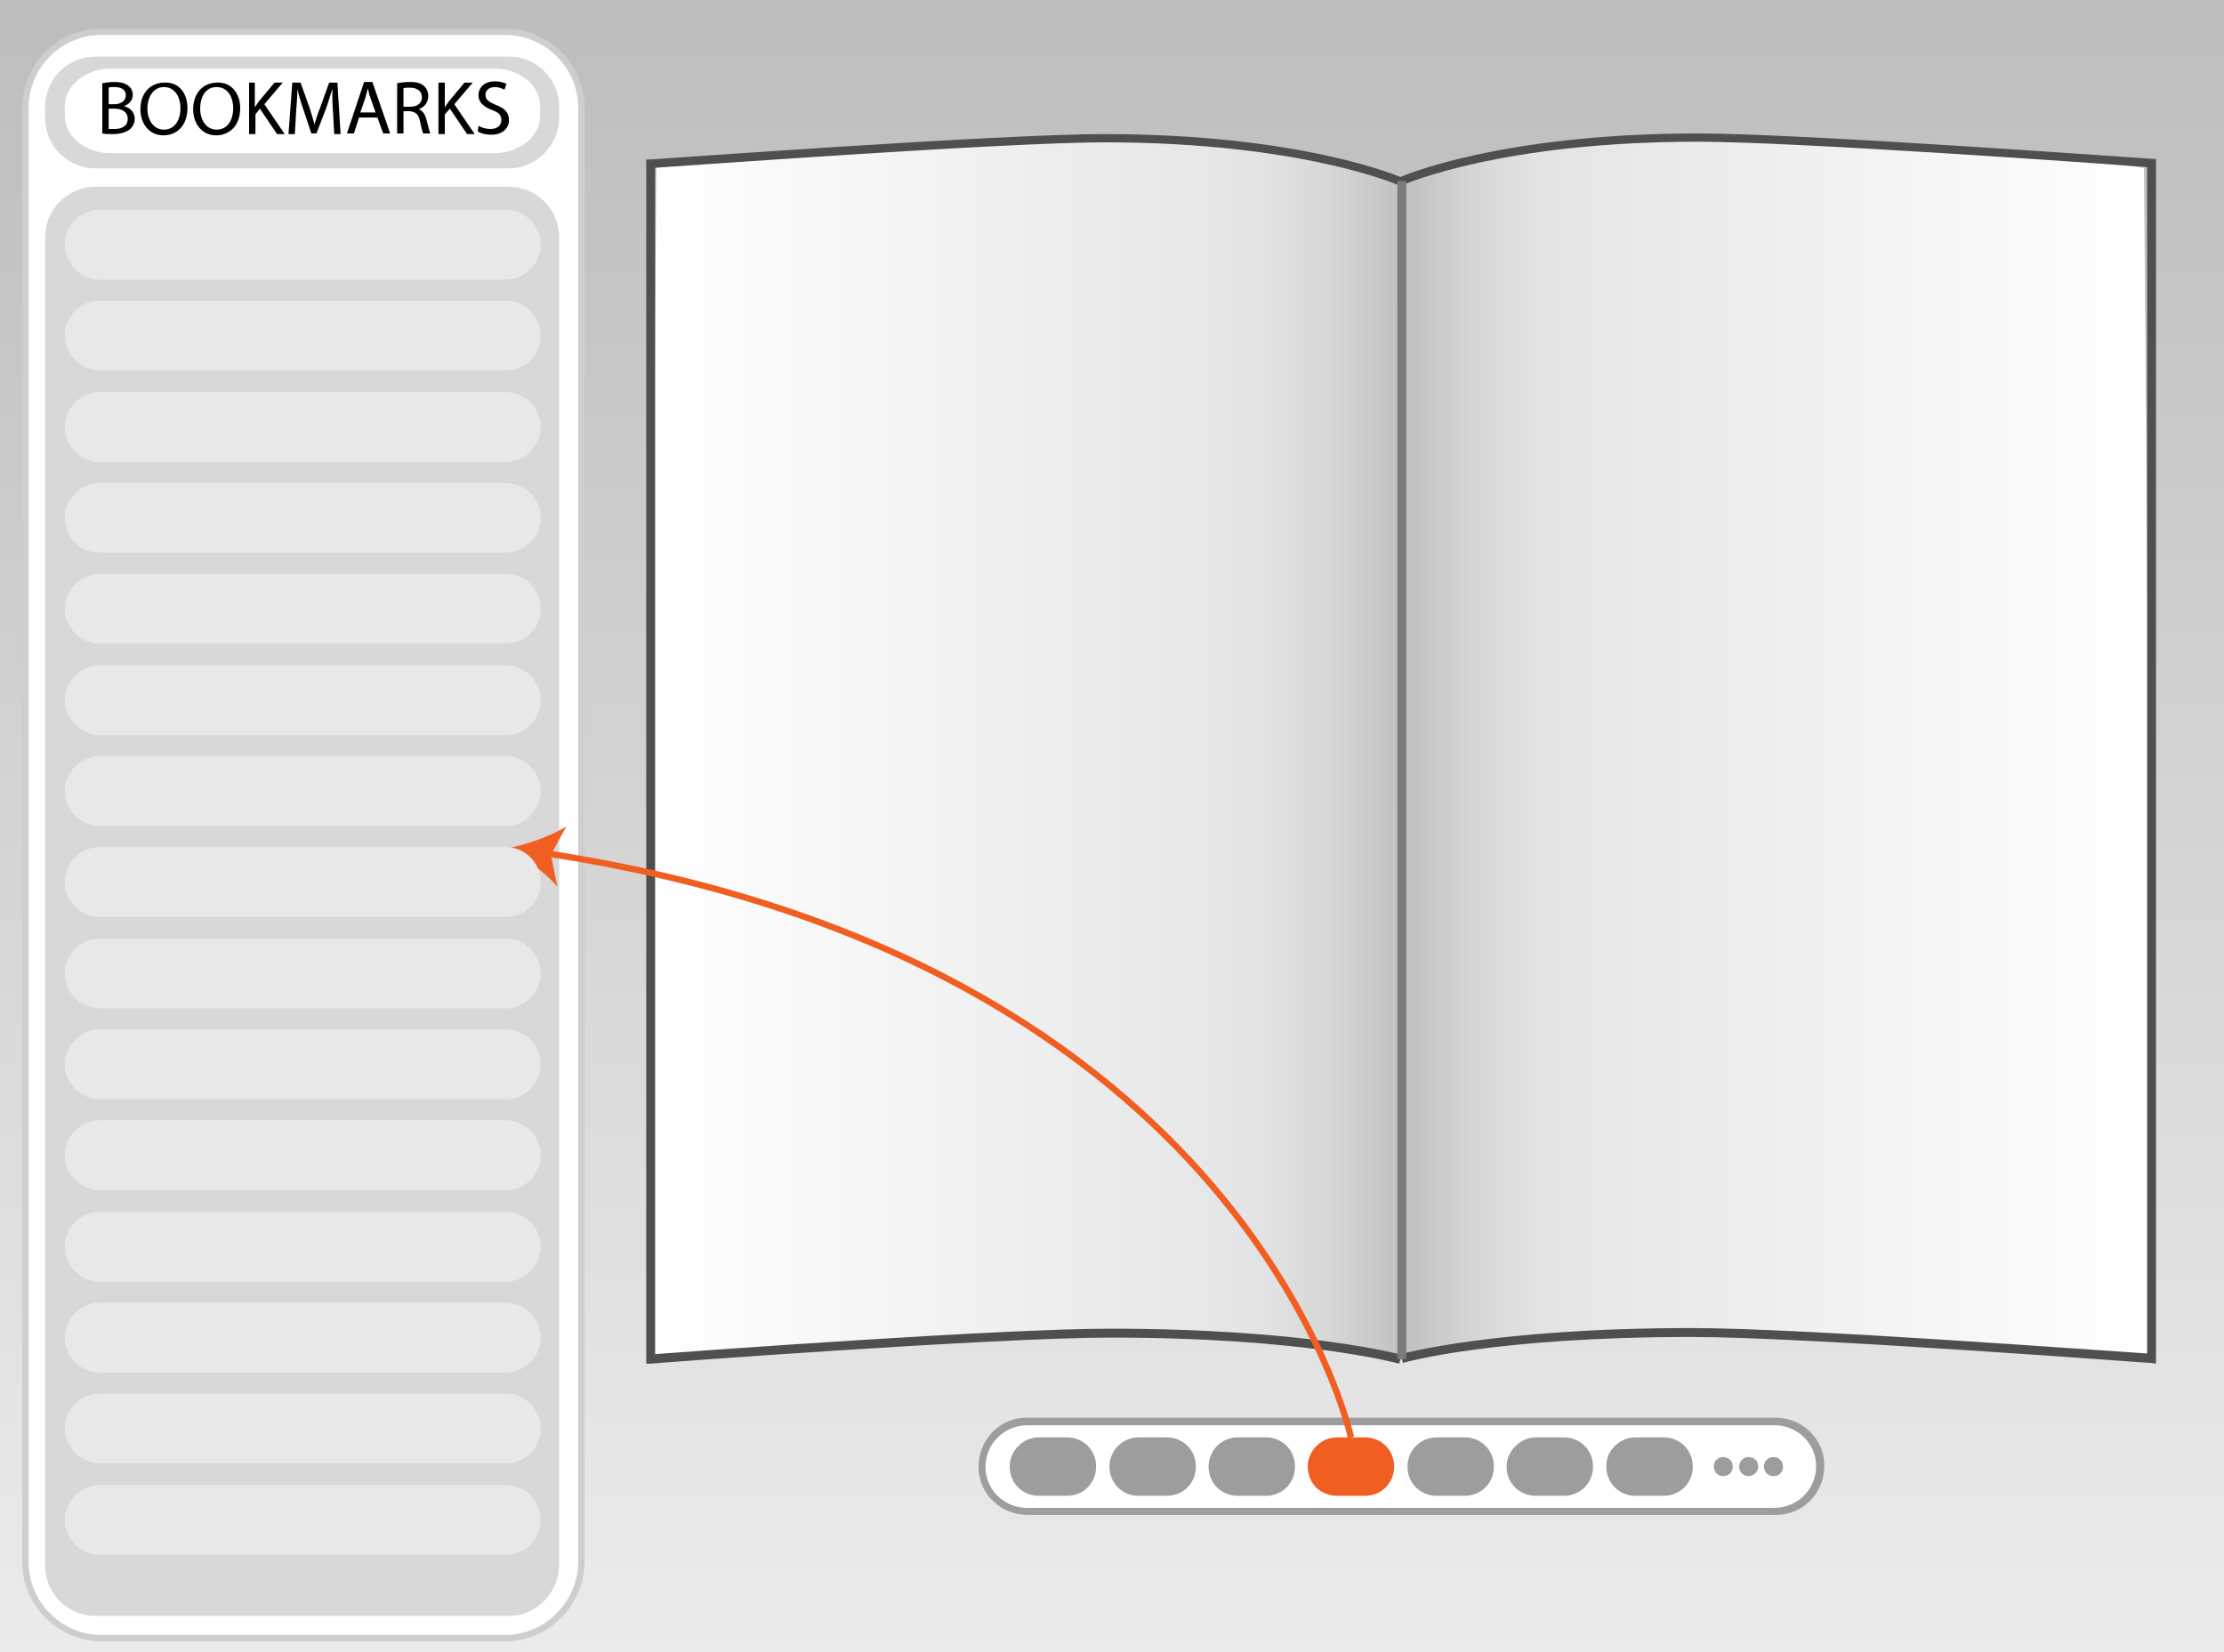 <?xml version="1.0" encoding="utf-8"?>
<!-- Generator: Adobe Illustrator 22.1.0, SVG Export Plug-In . SVG Version: 6.00 Build 0)  -->
<svg version="1.1" id="Layer_1" xmlns="http://www.w3.org/2000/svg" xmlns:xlink="http://www.w3.org/1999/xlink" x="0px" y="0px"
	 viewBox="0 0 350 260" style="enable-background:new 0 0 350 260;" xml:space="preserve">
<rect x="0" y="0" width="350" height="260" fill="#333333" stroke="none"/>
<style type="text/css">
	.st0{fill:url(#SVGID_1_);}
	.st1{fill:url(#SVGID_2_);}
	.st2{fill:url(#SVGID_3_);}
	.st3{fill:#4F4F4F;}
	.st4{fill:#7B7B7B;}
	.st5{fill:#FFFFFF;}
	.st6{fill:#9E9D9E;}
	.st7{fill:#F15E22;}
	.st8{fill:#FFFFFF;stroke:#CECECE;stroke-miterlimit:10;}
	.st9{fill:#D8D8D8;}
	.st10{fill:none;stroke:#F15E22;stroke-miterlimit:10;}
	.st11{fill:#E8E8E8;}
</style>
<title>1_touch</title>
<linearGradient id="SVGID_1_" gradientUnits="userSpaceOnUse" x1="175" y1="2474" x2="175" y2="2214" gradientTransform="matrix(1 0 0 1 0 -2214)">
	<stop  offset="0" style="stop-color:#EBEBEB"/>
	<stop  offset="1" style="stop-color:#BDBDBD"/>
</linearGradient>
<rect class="st0" width="350" height="260"/>
<g>
	
		<linearGradient id="SVGID_2_" gradientUnits="userSpaceOnUse" x1="101.747" y1="3070.415" x2="219.856" y2="3070.415" gradientTransform="matrix(1 0 0 1 0 -2952)">
		<stop  offset="0" style="stop-color:#FFFFFF"/>
		<stop  offset="0.74" style="stop-color:#E6E7E8"/>
		<stop  offset="0.82" style="stop-color:#E2E3E4"/>
		<stop  offset="0.91" style="stop-color:#D7D7D8"/>
		<stop  offset="0.99" style="stop-color:#C4C4C4"/>
		<stop  offset="1" style="stop-color:#C2C2C2"/>
	</linearGradient>
	<path class="st1" d="M219.9,213.8c-35.8-8.5-118.1,0.8-118.1,0.8l1.5-188.2c0,0,84.8-10.7,116.6,2.1"/>
	
		<linearGradient id="SVGID_3_" gradientUnits="userSpaceOnUse" x1="-5226.078" y1="3070.415" x2="-5107.968" y2="3070.415" gradientTransform="matrix(-1 0 0 1 -4887.2 -2952)">
		<stop  offset="0" style="stop-color:#FFFFFF"/>
		<stop  offset="0.74" style="stop-color:#E6E7E8"/>
		<stop  offset="0.82" style="stop-color:#E2E3E4"/>
		<stop  offset="0.9" style="stop-color:#D7D7D8"/>
		<stop  offset="0.98" style="stop-color:#C4C4C4"/>
		<stop  offset="1" style="stop-color:#BFBFBF"/>
	</linearGradient>
	<path class="st2" d="M220.8,213.8c35.8-8.5,118.1,0.8,118.1,0.8l-1.5-188.2c0,0-84.8-10.7-116.6,2.1"/>
	<path class="st3" d="M101.7,214.6V25.1h0.6c0.5,0,55-4,71.5-4c31.2,0,46.8,6.8,46.9,6.9l-0.5,1.2c-0.1-0.1-15.5-6.8-46.3-6.8
		c-15.4,0-64.5,3.6-70.8,4v186.7c6.6-0.5,54.6-4,71.6-4c31.1,0,45.7,4.1,45.9,4.1l-0.4,1.4c-0.1,0-14.6-4.1-45.4-4.1
		c-18.1,0-71.8,4-72.3,4.1L101.7,214.6L101.7,214.6z"/>
	<path class="st3" d="M339.3,214.6l-0.8-0.1c-0.5,0-54.2-4.1-72.3-4.1c-31,0-45.3,4-45.4,4.1l-0.4-1.4c0.1,0,14.7-4.1,45.9-4.1
		c17.1,0,65,3.6,71.6,4V26.3c-6.2-0.5-55.4-4-70.8-4c-30.8,0-46.1,6.7-46.3,6.8l-0.5-1.2c0.1-0.1,15.7-6.9,46.9-6.9
		c16.5,0,71,4,71.5,4h0.6L339.3,214.6L339.3,214.6L339.3,214.6z"/>
	<rect x="219.9" y="28.5" class="st4" width="1.4" height="185.4"/>
	<path class="st5" d="M161.9,223.7h117.3c3.9,0,7,3.1,7,7l0,0c0,3.9-3.1,7-7,7H161.9c-3.9,0-7-3.1-7-7l0,0
		C154.8,226.9,157.9,223.7,161.9,223.7z"/>
	<path class="st6" d="M279.1,238.4H161.9c-4.2,0.1-7.8-3.1-7.9-7.4c-0.1-4.2,3.1-7.8,7.4-7.9c0.2,0,0.4,0,0.5,0h117.3
		c4.2-0.1,7.8,3.1,7.9,7.4c0.1,4.2-3.1,7.8-7.4,7.9C279.6,238.4,279.3,238.4,279.1,238.4z M161.9,224.3c-3.6-0.1-6.6,2.6-6.8,6.2
		c-0.2,3.6,2.6,6.6,6.2,6.8c0.2,0,0.4,0,0.5,0H279c3.6,0.1,6.6-2.6,6.8-6.2c0.2-3.6-2.6-6.6-6.2-6.8c-0.2,0-0.4,0-0.5,0H161.9z"/>
	<path class="st6" d="M163.5,226.2h4.4c2.6,0,4.6,2,4.6,4.6l0,0c0,2.6-2,4.6-4.6,4.6h-4.4c-2.6,0-4.6-2-4.6-4.6l0,0
		C158.9,228.3,161,226.2,163.5,226.2z"/>
	<path class="st6" d="M179.2,226.2h4.4c2.6,0,4.6,2,4.6,4.6l0,0c0,2.6-2,4.6-4.6,4.6h-4.4c-2.6,0-4.6-2-4.6-4.6l0,0
		C174.6,228.3,176.6,226.2,179.2,226.2z"/>
	<path class="st6" d="M194.8,226.2h4.4c2.6,0,4.6,2,4.6,4.6l0,0c0,2.6-2,4.6-4.6,4.6h-4.4c-2.6,0-4.6-2-4.6-4.6l0,0
		C190.2,228.3,192.2,226.2,194.8,226.2z"/>
	<path class="st7" d="M210.4,226.2h4.4c2.6,0,4.6,2,4.6,4.6l0,0c0,2.6-2,4.6-4.6,4.6h-4.4c-2.6,0-4.6-2-4.6-4.6l0,0
		C205.8,228.3,207.9,226.2,210.4,226.2z"/>
	<path class="st6" d="M226.1,226.2h4.4c2.6,0,4.6,2,4.6,4.6l0,0c0,2.6-2,4.6-4.6,4.6h-4.4c-2.6,0-4.6-2-4.6-4.6l0,0
		C221.5,228.3,223.5,226.2,226.1,226.2z"/>
	<path class="st6" d="M241.7,226.2h4.4c2.6,0,4.6,2,4.6,4.6l0,0c0,2.6-2,4.6-4.6,4.6h-4.4c-2.6,0-4.6-2-4.6-4.6l0,0
		C237.1,228.3,239.3,226.2,241.7,226.2z"/>
	<path class="st6" d="M257.4,226.2h4.4c2.6,0,4.6,2,4.6,4.6l0,0c0,2.6-2,4.6-4.6,4.6h-4.4c-2.6,0-4.6-2-4.6-4.6l0,0
		C252.7,228.3,254.9,226.2,257.4,226.2z"/>
	<g>
		<path class="st6" d="M271.2,232.3L271.2,232.3c-0.8,0-1.5-0.6-1.5-1.5l0,0c0-0.8,0.6-1.5,1.5-1.5l0,0c0.8,0,1.5,0.6,1.5,1.5l0,0
			C272.7,231.7,272,232.3,271.2,232.3z"/>
		<path class="st6" d="M275.2,232.3L275.2,232.3c-0.8,0-1.5-0.6-1.5-1.5l0,0c0-0.8,0.6-1.5,1.5-1.5l0,0c0.8,0,1.5,0.6,1.5,1.5l0,0
			C276.7,231.7,275.9,232.3,275.2,232.3z"/>
		<path class="st6" d="M279.1,232.3L279.1,232.3c-0.8,0-1.5-0.6-1.5-1.5l0,0c0-0.8,0.6-1.5,1.5-1.5l0,0c0.8,0,1.5,0.6,1.5,1.5l0,0
			C280.6,231.7,280,232.3,279.1,232.3z"/>
	</g>
</g>
<g>
	<path class="st8" d="M79.4,257.8H16c-6.6,0-12-5.4-12-12V17C4,10.4,9.3,5,16,5h63.5c6.6,0,12,5.4,12,12v228.8
		C91.4,252.4,86.1,257.8,79.4,257.8z"/>
	<path class="st9" d="M80.1,26.5H15c-4.4,0-7.9-3.6-7.9-7.9v-1.8c0-4.4,3.6-7.9,7.9-7.9h65.1c4.4,0,7.9,3.6,7.9,7.9v1.8
		C87.9,22.9,84.4,26.5,80.1,26.5z"/>
	<path class="st9" d="M80.1,254.3H15c-4.4,0-7.9-3.6-7.9-7.9V37.3c0-4.4,3.6-7.9,7.9-7.9h65.1c4.4,0,7.9,3.6,7.9,7.9v209.1
		C87.9,250.7,84.4,254.3,80.1,254.3z"/>
	<path class="st5" d="M77.8,24.1H17.4c-4.1,0-7.2-2.7-7.2-5.9v-1.5c0-3.3,3.3-5.9,7.2-5.9h60.4c4.1,0,7.2,2.7,7.2,5.9v1.5
		C85.1,21.4,81.7,24.1,77.8,24.1z"/>
</g>
<g>
	<path d="M16.1,13.1c0.5-0.1,1.2-0.2,1.9-0.2c1,0,1.7,0.2,2.2,0.6c0.4,0.3,0.7,0.8,0.7,1.4c0,0.8-0.5,1.5-1.4,1.8v0
		c0.8,0.2,1.7,0.8,1.7,2c0,0.7-0.3,1.2-0.7,1.6c-0.6,0.5-1.5,0.8-2.8,0.8c-0.7,0-1.3,0-1.6-0.1V13.1z M17.1,16.4h0.9
		c1.1,0,1.8-0.6,1.8-1.4c0-0.9-0.7-1.3-1.8-1.3c-0.5,0-0.8,0-0.9,0.1V16.4z M17.1,20.3c0.2,0,0.5,0,0.9,0c1.1,0,2.1-0.4,2.1-1.6
		c0-1.1-0.9-1.6-2.1-1.6h-0.9V20.3z"/>
	<path d="M29.5,17c0,2.8-1.7,4.3-3.8,4.3c-2.1,0-3.6-1.7-3.6-4.1c0-2.6,1.6-4.2,3.8-4.2C28.1,12.9,29.5,14.6,29.5,17z M23.2,17.1
		c0,1.7,0.9,3.3,2.6,3.3c1.7,0,2.6-1.5,2.6-3.4c0-1.6-0.8-3.3-2.6-3.3C24.1,13.7,23.2,15.3,23.2,17.1z"/>
	<path d="M37.8,17c0,2.8-1.7,4.3-3.8,4.3c-2.1,0-3.6-1.7-3.6-4.1c0-2.6,1.6-4.2,3.8-4.2C36.3,12.9,37.8,14.6,37.8,17z M31.5,17.1
		c0,1.7,0.9,3.3,2.6,3.3c1.7,0,2.6-1.5,2.6-3.4c0-1.6-0.8-3.3-2.6-3.3C32.3,13.7,31.5,15.3,31.5,17.1z"/>
	<path d="M39.1,13h1v3.9h0c0.2-0.3,0.4-0.6,0.6-0.9l2.5-3h1.3l-2.9,3.4l3.2,4.7h-1.2l-2.7-4L40.2,18v3.1h-1V13z"/>
	<path d="M52.4,17.5c-0.1-1.1-0.1-2.5-0.1-3.5h0c-0.3,0.9-0.6,2-1,3.1L49.8,21H49l-1.3-3.9c-0.4-1.1-0.7-2.2-0.9-3.1h0
		c0,1-0.1,2.4-0.2,3.6l-0.2,3.5h-1L46,13h1.3l1.4,3.9c0.3,1,0.6,1.9,0.8,2.7h0c0.2-0.8,0.5-1.7,0.9-2.7l1.4-3.9h1.3l0.5,8.1h-1
		L52.4,17.5z"/>
	<path d="M56.5,18.5l-0.8,2.5h-1.1l2.7-8.1h1.3l2.8,8.1h-1.1l-0.9-2.5H56.5z M59.1,17.7l-0.8-2.3c-0.2-0.5-0.3-1-0.4-1.5h0
		c-0.1,0.5-0.3,1-0.4,1.5l-0.8,2.3H59.1z"/>
	<path d="M62.5,13.1c0.5-0.1,1.3-0.2,2-0.2c1.1,0,1.8,0.2,2.3,0.7c0.4,0.4,0.6,0.9,0.6,1.5c0,1.1-0.7,1.8-1.5,2.1v0
		c0.6,0.2,1,0.8,1.2,1.6c0.3,1.1,0.5,1.9,0.6,2.2h-1.1c-0.1-0.2-0.3-0.9-0.5-1.9c-0.2-1.1-0.7-1.5-1.6-1.6h-1v3.5h-1V13.1z
		 M63.5,16.8h1.1c1.1,0,1.8-0.6,1.8-1.5c0-1-0.8-1.5-1.9-1.5c-0.5,0-0.9,0-1,0.1V16.8z"/>
	<path d="M69,13h1v3.9h0c0.2-0.3,0.4-0.6,0.6-0.9l2.5-3h1.3l-2.9,3.4l3.2,4.7h-1.2l-2.7-4L70,18v3.1h-1V13z"/>
	<path d="M75.3,19.8c0.5,0.3,1.2,0.5,1.9,0.5c1.1,0,1.7-0.6,1.7-1.4c0-0.8-0.4-1.2-1.5-1.6c-1.3-0.5-2.1-1.2-2.1-2.3
		c0-1.3,1-2.2,2.6-2.2c0.8,0,1.4,0.2,1.8,0.4l-0.3,0.9c-0.3-0.1-0.8-0.4-1.5-0.4c-1.1,0-1.5,0.7-1.5,1.2c0,0.8,0.5,1.1,1.6,1.6
		c1.4,0.5,2.1,1.2,2.1,2.4c0,1.2-0.9,2.3-2.8,2.3c-0.8,0-1.6-0.2-2.1-0.5L75.3,19.8z"/>
</g>
<g>
	<g>
		<path class="st10" d="M212.6,226.2c0,0-16.1-75-126.6-91.9"/>
		<g>
			<path class="st7" d="M79.9,133.5c3-0.6,6.7-1.9,9.2-3.4l-2.4,4.4l1,5C85.8,137.3,82.6,135,79.9,133.5z"/>
		</g>
	</g>
</g>
<path class="st11" d="M79.6,44H15.7c-3,0-5.5-2.5-5.5-5.5v0c0-3,2.5-5.5,5.5-5.5h63.9c3,0,5.5,2.5,5.5,5.5v0
	C85.1,41.5,82.6,44,79.6,44z"/>
<path class="st11" d="M79.6,58.3H15.7c-3,0-5.5-2.5-5.5-5.5v0c0-3,2.5-5.5,5.5-5.5h63.9c3,0,5.5,2.5,5.5,5.5v0
	C85.1,55.9,82.6,58.3,79.6,58.3z"/>
<path class="st11" d="M79.6,72.7H15.7c-3,0-5.5-2.5-5.5-5.5v0c0-3,2.5-5.5,5.5-5.5h63.9c3,0,5.5,2.5,5.5,5.5v0
	C85.1,70.2,82.6,72.7,79.6,72.7z"/>
<path class="st11" d="M79.6,87H15.7c-3,0-5.5-2.5-5.5-5.5v0c0-3,2.5-5.5,5.5-5.5h63.9c3,0,5.5,2.5,5.5,5.5v0
	C85.1,84.5,82.6,87,79.6,87z"/>
<path class="st11" d="M79.6,101.3H15.7c-3,0-5.5-2.5-5.5-5.5v0c0-3,2.5-5.5,5.5-5.5h63.9c3,0,5.5,2.5,5.5,5.5v0
	C85.1,98.9,82.6,101.3,79.6,101.3z"/>
<path class="st11" d="M79.6,115.7H15.7c-3,0-5.5-2.5-5.5-5.5v0c0-3,2.5-5.5,5.5-5.5h63.9c3,0,5.5,2.5,5.5,5.5v0
	C85.1,113.2,82.6,115.7,79.6,115.7z"/>
<path class="st11" d="M79.6,130H15.7c-3,0-5.5-2.5-5.5-5.5v0c0-3,2.5-5.5,5.5-5.5h63.9c3,0,5.5,2.5,5.5,5.5v0
	C85.1,127.5,82.6,130,79.6,130z"/>
<path class="st11" d="M79.6,144.3H15.7c-3,0-5.5-2.5-5.5-5.5v0c0-3,2.5-5.5,5.5-5.5h63.9c3,0,5.5,2.5,5.5,5.5v0
	C85.1,141.9,82.6,144.3,79.6,144.3z"/>
<path class="st11" d="M79.6,158.7H15.7c-3,0-5.5-2.5-5.5-5.5v0c0-3,2.5-5.5,5.5-5.5h63.9c3,0,5.5,2.5,5.5,5.5v0
	C85.1,156.2,82.6,158.7,79.6,158.7z"/>
<path class="st11" d="M79.6,173H15.7c-3,0-5.5-2.5-5.5-5.5l0,0c0-3,2.5-5.5,5.5-5.5h63.9c3,0,5.5,2.5,5.5,5.5l0,0
	C85.1,170.5,82.6,173,79.6,173z"/>
<path class="st11" d="M79.6,187.3H15.7c-3,0-5.5-2.5-5.5-5.5v0c0-3,2.5-5.5,5.5-5.5h63.9c3,0,5.5,2.5,5.5,5.5v0
	C85.1,184.9,82.6,187.3,79.6,187.3z"/>
<path class="st11" d="M79.6,201.7H15.7c-3,0-5.5-2.5-5.5-5.5v0c0-3,2.5-5.5,5.5-5.5h63.9c3,0,5.5,2.5,5.5,5.5v0
	C85.1,199.2,82.6,201.7,79.6,201.7z"/>
<path class="st11" d="M79.6,216H15.7c-3,0-5.5-2.5-5.5-5.5l0,0c0-3,2.5-5.5,5.5-5.5h63.9c3,0,5.5,2.5,5.5,5.5l0,0
	C85.1,213.5,82.6,216,79.6,216z"/>
<path class="st11" d="M79.6,230.3H15.7c-3,0-5.5-2.5-5.5-5.5v0c0-3,2.5-5.5,5.5-5.5h63.9c3,0,5.5,2.5,5.5,5.5v0
	C85.1,227.9,82.6,230.3,79.6,230.3z"/>
<path class="st11" d="M79.6,244.7H15.7c-3,0-5.5-2.5-5.5-5.5v0c0-3,2.5-5.5,5.5-5.5h63.9c3,0,5.5,2.5,5.5,5.5v0
	C85.1,242.2,82.6,244.7,79.6,244.7z"/>
</svg>
